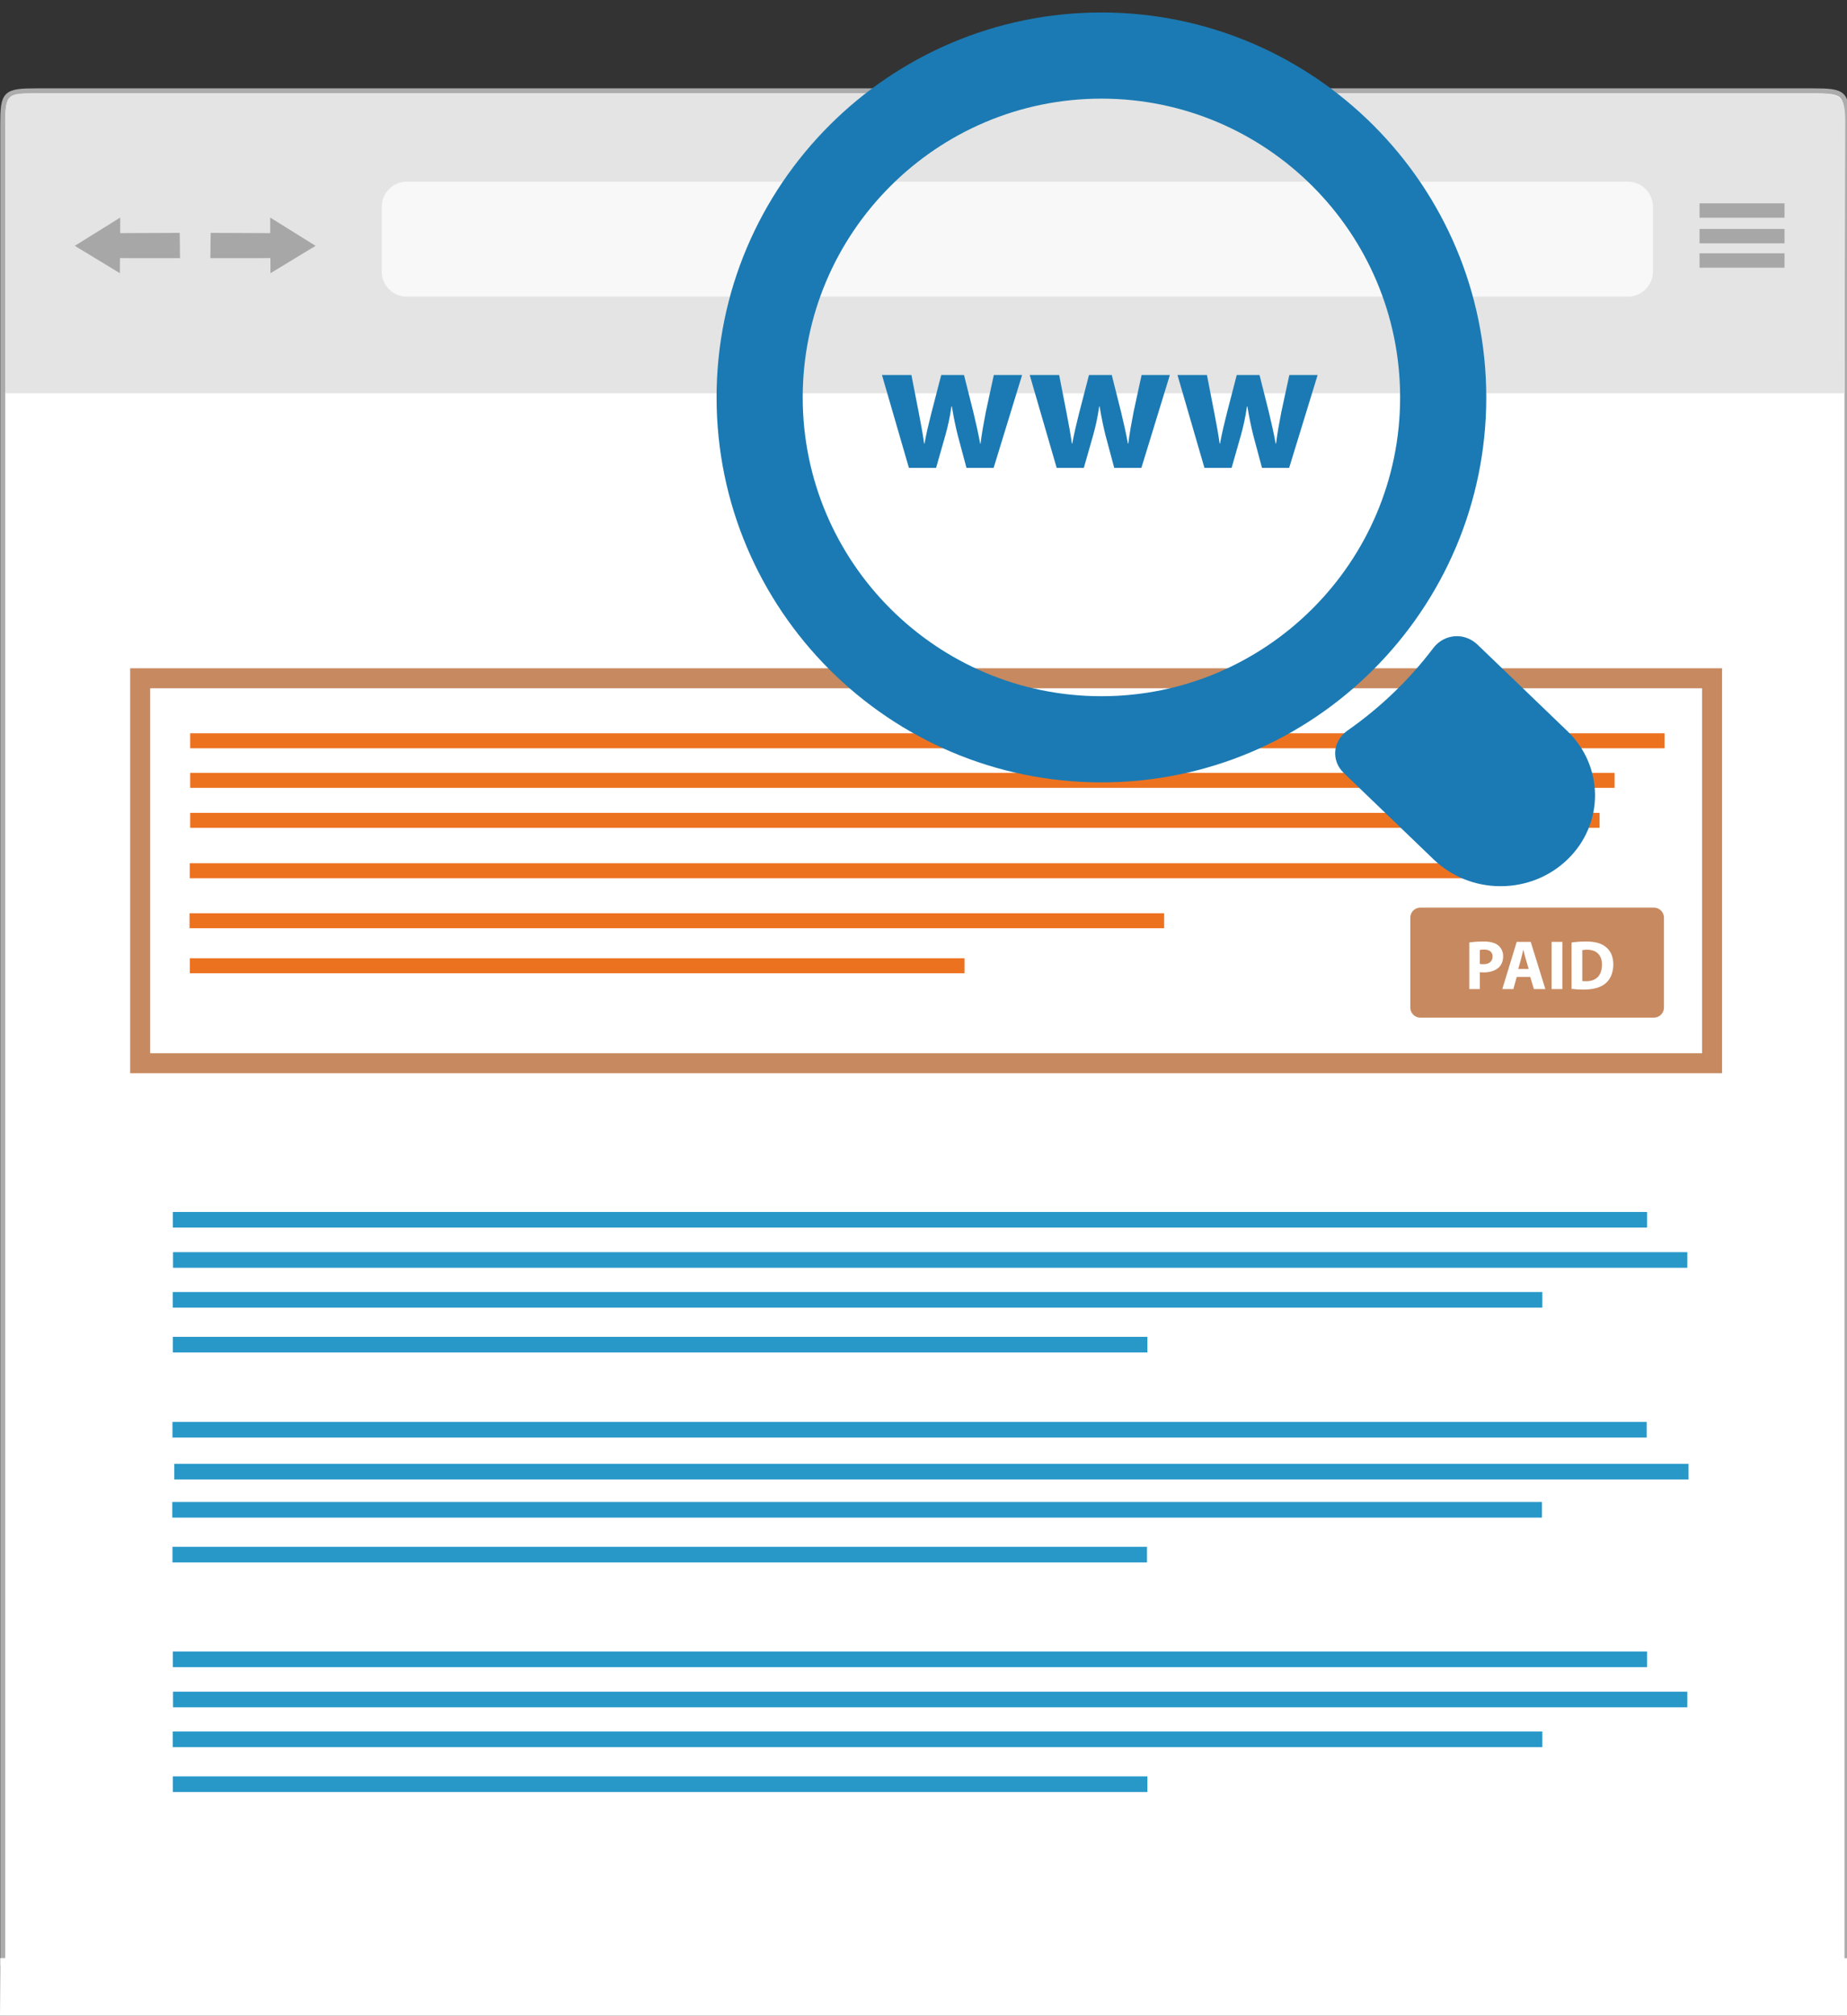 <?xml version="1.0" encoding="utf-8"?>
<!-- Generator: Adobe Illustrator 16.0.0, SVG Export Plug-In . SVG Version: 6.00 Build 0)  -->
<!DOCTYPE svg PUBLIC "-//W3C//DTD SVG 1.1//EN" "http://www.w3.org/Graphics/SVG/1.1/DTD/svg11.dtd">
<svg version="1.1" id="Layer_1" xmlns="http://www.w3.org/2000/svg" xmlns:xlink="http://www.w3.org/1999/xlink" x="0px" y="0px"
	 width="369.547px" height="403.189px" viewBox="23.16 6.021 369.547 403.189" enable-background="new 23.16 6.021 369.547 403.189"
	 xml:space="preserve">
<rect x="23.16" y="6.021" width="369.547" height="403.189" fill="#333333" stroke="none"/>
<path fill="#FFFFFF" stroke="#ACACAC" stroke-miterlimit="10" d="M23.707,399.195V31.194c0-6.627,0.373-7,7-7h355
	c6.627,0,7,0.373,7,7v368.001H23.707"/>
<path fill="#E4E4E4" d="M392.207,84.689h-368V31.808c-0.142-7.936,0.875-6.994,6.962-7.119h353.076
	c7.503,0.102,8.212-0.233,8.107,7.082L392.207,84.689z"/>
<g>
	<path fill="#F8F8F8" d="M353.874,60.36c0,2.75-2.25,5-5,5H104.541c-2.75,0-5-2.25-5-5v-13c0-2.75,2.25-5,5-5h244.333
		c2.75,0,5,2.25,5,5V60.36z"/>
</g>
<polygon fill="#A7A7A7" points="59.113,52.601 59.176,57.663 47.166,57.653 47.145,60.663 38.124,55.194 47.207,49.538 
	47.207,52.653 "/>
<polygon fill="#A7A7A7" points="65.312,52.601 65.249,57.663 77.259,57.653 77.28,60.663 86.301,55.194 77.218,49.538 
	77.218,52.653 "/>
<rect x="363.207" y="46.694" fill="#A7A7A7" width="17" height="2.875"/>
<rect x="363.207" y="51.819" fill="#A7A7A7" width="17" height="2.875"/>
<rect x="363.207" y="56.694" fill="#A7A7A7" width="17" height="2.875"/>
<rect x="51.207" y="141.694" fill="none" stroke="#C7895F" stroke-width="4" stroke-miterlimit="10" width="314.5" height="77"/>
<rect x="61.207" y="152.694" fill="#ED7220" width="295" height="3"/>
<rect x="61.207" y="160.611" fill="#ED7220" width="285" height="3"/>
<rect x="61.207" y="168.611" fill="#ED7220" width="282" height="3"/>
<rect x="61.124" y="178.694" fill="#ED7220" width="267" height="3"/>
<rect x="61.082" y="188.694" fill="#ED7220" width="195" height="3"/>
<rect x="61.145" y="197.694" fill="#ED7220" width="155" height="3"/>
<g>
	<path fill="#C78960" d="M356.082,207.569c0,1.1-0.9,2-2,2h-46.75c-1.101,0-2-0.9-2-2v-18c0-1.1,0.899-2,2-2h46.75c1.1,0,2,0.9,2,2
		V207.569z"/>
</g>
<g>
	<g>
		<g>
			<path fill="#1B7AB3" d="M336.758,152.257l-17.998-17.309c-1.127-1.068-2.586-1.677-4.108-1.677c-1.852,0-3.556,0.866-4.701,2.352
				c-4.807,6.361-10.602,11.931-17.219,16.555c-1.396,0.984-2.291,2.491-2.422,4.104c-0.127,1.604,0.487,3.18,1.723,4.365l18,17.309
				c3.582,3.422,8.317,5.326,13.365,5.326c5.049,0,9.807-1.904,13.361-5.328C344.137,170.862,344.137,159.35,336.758,152.257z"/>
			<path fill="#1B7AB3" d="M243.532,162.517c42.461,0,77-34.539,77-77s-34.539-77-77-77c-42.461,0-77,34.538-77,77
				C166.532,127.978,201.07,162.517,243.532,162.517z M243.532,25.751c32.955,0,59.765,26.81,59.765,59.765
				c0,32.956-26.812,59.766-59.765,59.766c-32.955,0-59.765-26.811-59.765-59.766S210.577,25.751,243.532,25.751z"/>
		</g>
	</g>
</g>
<g>
	<path fill="#FFFFFF" d="M317.132,194.545c0.659-0.112,1.583-0.196,2.886-0.196c1.316,0,2.257,0.252,2.887,0.756
		c0.603,0.477,1.009,1.262,1.009,2.186c0,0.925-0.31,1.709-0.869,2.242c-0.729,0.686-1.807,0.994-3.067,0.994
		c-0.279,0-0.531-0.014-0.729-0.043v3.377h-2.115L317.132,194.545L317.132,194.545z M319.247,198.831
		c0.183,0.042,0.406,0.057,0.714,0.057c1.135,0,1.836-0.574,1.836-1.541c0-0.869-0.603-1.387-1.668-1.387
		c-0.434,0-0.728,0.041-0.882,0.084V198.831z"/>
	<path fill="#FFFFFF" d="M326.625,201.437l-0.672,2.424h-2.213l2.885-9.441h2.802l2.927,9.441h-2.297l-0.729-2.424H326.625z
		 M329.021,199.84l-0.59-2.003c-0.168-0.561-0.336-1.261-0.476-1.821h-0.028c-0.141,0.561-0.278,1.274-0.434,1.821l-0.562,2.003
		H329.021z"/>
	<path fill="#FFFFFF" d="M335.754,194.419v9.441h-2.145v-9.441H335.754z"/>
	<path fill="#FFFFFF" d="M337.6,194.545c0.785-0.126,1.808-0.196,2.887-0.196c1.793,0,2.956,0.322,3.865,1.009
		c0.98,0.728,1.598,1.891,1.598,3.558c0,1.807-0.658,3.054-1.569,3.824c-0.994,0.826-2.507,1.219-4.354,1.219
		c-1.107,0-1.892-0.07-2.425-0.141L337.6,194.545L337.6,194.545z M339.743,202.249c0.183,0.042,0.476,0.042,0.742,0.042
		c1.933,0.015,3.193-1.051,3.193-3.306c0.015-1.961-1.135-2.998-2.971-2.998c-0.476,0-0.783,0.043-0.966,0.084L339.743,202.249
		L339.743,202.249z"/>
</g>
<g>
	<path fill="#1B7AB3" d="M205.514,81.031l1.482,7.599c0.38,1.938,0.76,3.99,1.063,6.117h0.075c0.38-2.127,0.912-4.255,1.368-6.079
		l1.977-7.637h4.56l1.862,7.409c0.494,2.09,0.988,4.18,1.367,6.307h0.076c0.266-2.127,0.646-4.217,1.063-6.345l1.596-7.371h5.661
		l-5.699,18.579h-5.434l-1.748-6.535c-0.456-1.824-0.799-3.496-1.178-5.775h-0.076c-0.342,2.317-0.723,4.027-1.217,5.775
		l-1.861,6.535h-5.433l-5.395-18.579H205.514z"/>
	<path fill="#1B7AB3" d="M235.077,81.031l1.482,7.599c0.379,1.938,0.76,3.99,1.063,6.117h0.076c0.38-2.127,0.912-4.255,1.367-6.079
		l1.977-7.637h4.561l1.861,7.409c0.494,2.09,0.988,4.18,1.368,6.307h0.076c0.266-2.127,0.646-4.217,1.063-6.345l1.596-7.371h5.66
		l-5.699,18.579h-5.434l-1.748-6.535c-0.455-1.824-0.798-3.496-1.178-5.775h-0.076c-0.342,2.317-0.722,4.027-1.216,5.775
		l-1.862,6.535h-5.433l-5.396-18.579H235.077z"/>
	<path fill="#1B7AB3" d="M264.642,81.031l1.481,7.599c0.379,1.938,0.76,3.99,1.063,6.117h0.075c0.382-2.127,0.912-4.255,1.368-6.079
		l1.977-7.637h4.56l1.862,7.409c0.492,2.09,0.986,4.18,1.367,6.307h0.076c0.266-2.127,0.646-4.217,1.063-6.345l1.597-7.371h5.66
		l-5.699,18.579h-5.434l-1.747-6.535c-0.456-1.824-0.799-3.496-1.178-5.775h-0.076c-0.342,2.317-0.723,4.027-1.217,5.775
		l-1.86,6.535h-5.435l-5.395-18.579H264.642z"/>
</g>
<rect x="57.749" y="248.444" fill="#2898C9" width="294.958" height="3.125"/>
<rect x="57.78" y="256.485" fill="#2898C9" width="302.969" height="3.125"/>
<rect x="57.718" y="264.455" fill="#2898C9" width="274.031" height="3.125"/>
<rect x="57.749" y="273.423" fill="#2898C9" width="194.984" height="3.125"/>
<rect x="57.666" y="290.444" fill="#2898C9" width="294.958" height="3.125"/>
<rect x="57.634" y="306.455" fill="#2898C9" width="274.032" height="3.125"/>
<rect x="57.666" y="315.423" fill="#2898C9" width="194.983" height="3.125"/>
<rect x="57.75" y="336.361" fill="#2898C9" width="294.958" height="3.125"/>
<rect x="57.781" y="344.402" fill="#2898C9" width="302.969" height="3.125"/>
<rect x="57.718" y="352.371" fill="#2898C9" width="274.032" height="3.125"/>
<rect x="57.75" y="361.339" fill="#2898C9" width="194.983" height="3.125"/>
<rect x="58.03" y="298.819" fill="#2898C9" width="302.968" height="3.125"/>
<polygon fill="#FFFFFF" points="393.16,409.21 23.16,409.21 23.207,397.695 393.16,397.71 "/>
</svg>
